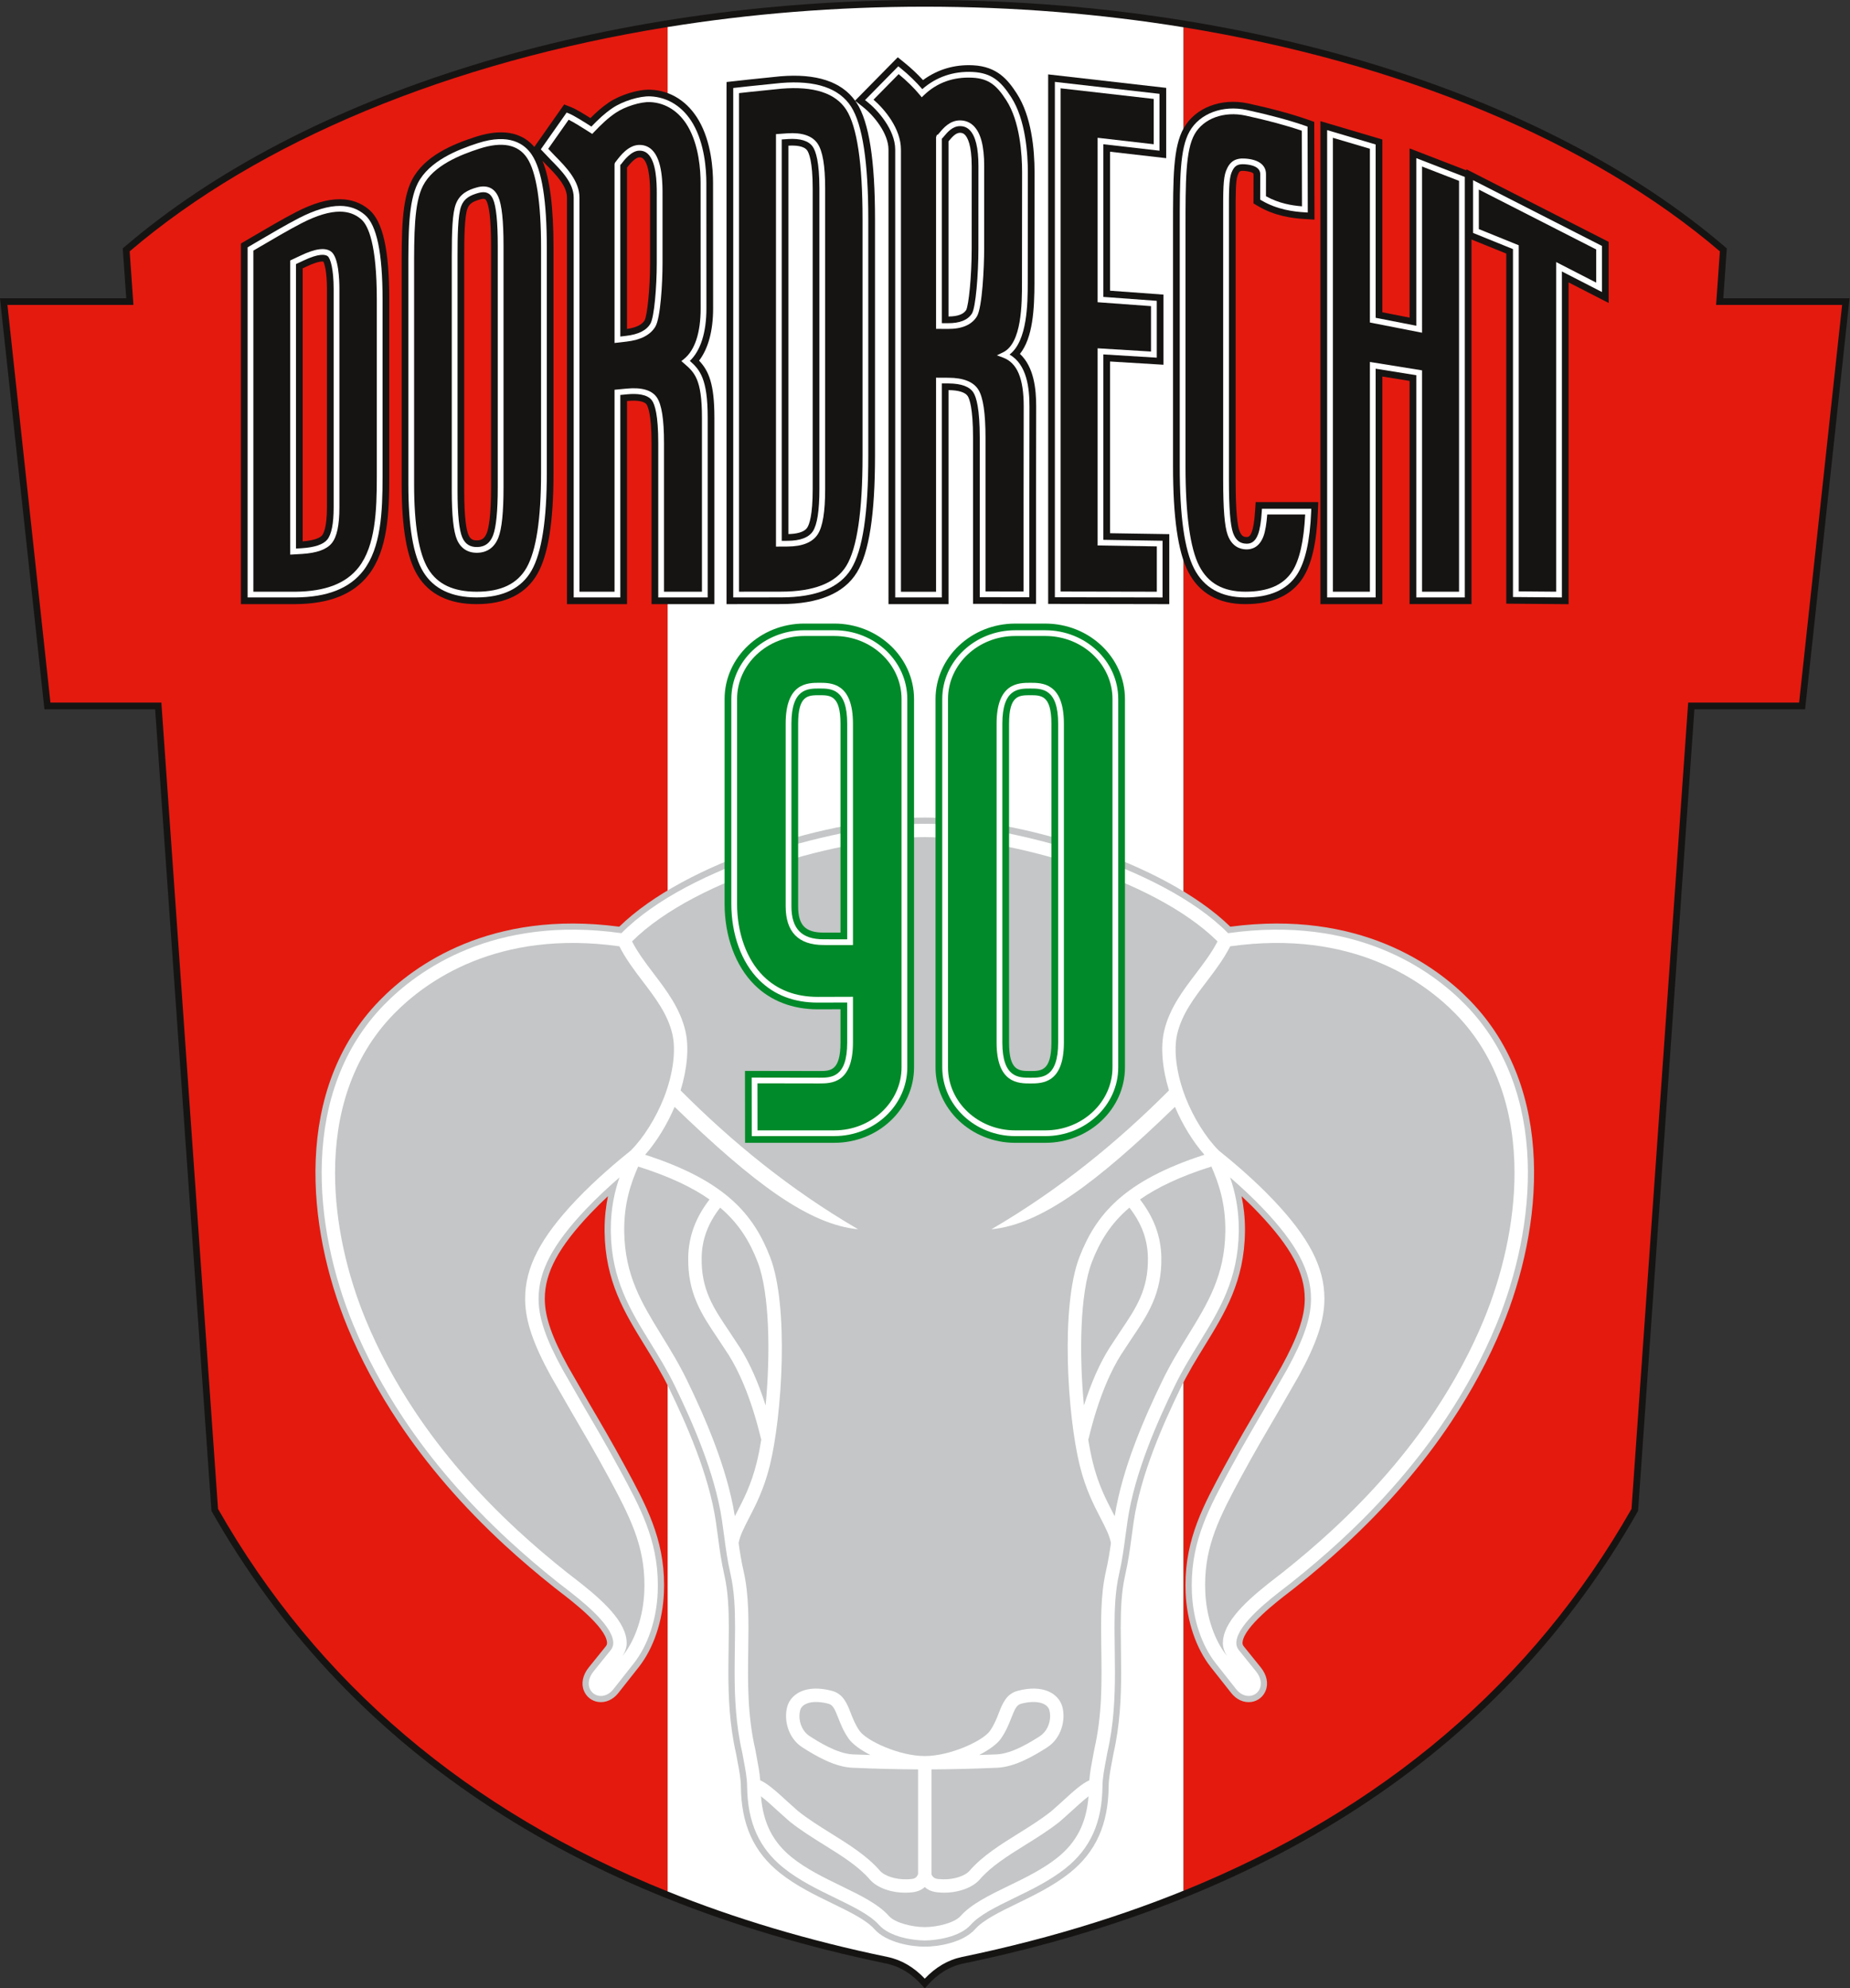<?xml version="1.0" encoding="UTF-8" standalone="no"?>
<svg
   xmlns:dc="http://purl.org/dc/elements/1.1/"
   xmlns:cc="http://creativecommons.org/ns#"
   xmlns:rdf="http://www.w3.org/1999/02/22-rdf-syntax-ns#"
   xmlns:svg="http://www.w3.org/2000/svg"
   xmlns="http://www.w3.org/2000/svg"
   xmlns:sodipodi="http://sodipodi.sourceforge.net/DTD/sodipodi-0.dtd"
   xmlns:inkscape="http://www.inkscape.org/namespaces/inkscape"
   width="351.017"
   version="1.1"
   height="377.17"
   viewBox="0 0 280.814 301.736"
   id="svg2925"
   inkscape:version="0.47 r22583"
   sodipodi:docname="Dordrecht_90-Seite001.svg">
  <rect x="0" y="0" width="280.814" height="301.736" fill="#333333" stroke="none"/>
  <sodipodi:namedview
     pagecolor="#ffffff"
     bordercolor="#666666"
     borderopacity="1"
     objecttolerance="10"
     gridtolerance="10"
     guidetolerance="10"
     inkscape:pageopacity="0"
     inkscape:pageshadow="2"
     inkscape:window-width="1152"
     inkscape:window-height="804"
     id="namedview3028"
     showgrid="false"
     inkscape:zoom="2.2010954"
     inkscape:cx="192.09054"
     inkscape:cy="135.27184"
     inkscape:window-x="-4"
     inkscape:window-y="-4"
     inkscape:window-maximized="1"
     inkscape:current-layer="svg2925" />
  <defs
     id="defs2927">
    <inkscape:perspective
       sodipodi:type="inkscape:persp3d"
       inkscape:vp_x="0 : 121.25 : 1"
       inkscape:vp_y="0 : 1000 : 0"
       inkscape:vp_z="242.5 : 121.25 : 1"
       inkscape:persp3d-origin="121.25 : 80.833333 : 1"
       id="perspective3032" />
    <clipPath
       id="Clip0">
      <path
         d="m 0,0 192.756,0 0,192.756 L 0,192.756 0,0 z"
         transform="translate(0.26,0.677)"
         id="path2930" />
    </clipPath>
  </defs>
  <g
     id="Hintergrund"
     transform="matrix(1.62,0,0,1.613,-16.18,-5.664)">
    <g
       id="Gruppe1"
       clip-path="url(#Clip0)">
      <path
         style="fill:#161413;fill-rule:evenodd;stroke:none"
         d="m 161.474,28.061 c 0.041,-0.583 0.327,-4.688 0.327,-4.688 l -0.119,-0.103 C 144.788,8.699 116.74,0 86.652,0 56.565,0 28.517,8.699 11.622,23.27 l -0.119,0.103 c 0,0 0.287,4.104 0.328,4.688 -0.637,0 -11.831,0 -11.831,0 l 4.165,38.675 c 0,0 9.818,0 10.373,0 0.04,0.58 5.277,75.421 5.277,75.421 l 0.034,0.061 c 12.491,22.092 33.751,36.4 63.189,42.526 1.272,0.265 2.407,0.962 3.377,2.072 l 0.236,0.272 0.237,-0.272 c 0.969,-1.111 2.104,-1.808 3.376,-2.072 29.439,-6.127 50.698,-20.435 63.188,-42.526 l 0.036,-0.061 c 0,0 5.237,-74.841 5.278,-75.422 0.554,0 10.372,0 10.372,0 l 4.164,-38.674 c 0,0 -11.193,0 -11.83,0 z"
         transform="translate(9.985,3.512)"
         id="path2936" />
      <path
         style="fill:#ffffff;fill-rule:evenodd;stroke:none"
         d="M 48.356,1.938 C 40.557,0.668 32.408,0 24.101,0 15.848,0 7.752,0.66 0,1.914 L 0,177.33 c 6.346,2.569 13.22,4.63 20.615,6.168 1.309,0.273 2.475,0.969 3.485,2.039 1.011,-1.07 2.177,-1.767 3.485,-2.039 8.638,-1.797 16.56,-4.309 23.764,-7.511 -0.986,0.437 -1.983,0.865 -2.994,1.277 l 0,-175.326 z"
         transform="translate(72.537,4.141)"
         id="path2938" />
      <path
         style="fill:#e41a0f;fill-rule:evenodd;stroke:none"
         d="m 41.965,139.399 c 0.01,-0.151 5.308,-75.86 5.308,-75.86 0,0 9.86,0 10.395,0 0.058,-0.549 3.956,-36.739 4.029,-37.417 -0.659,0 -11.806,0 -11.806,0 0,0 0.331,-4.735 0.353,-5.04 C 38.119,10.675 20.242,3.299 0,0 l 0,175.326 c 18.656,-7.592 32.727,-19.619 41.965,-35.927 z"
         transform="translate(120.893,6.079)"
         id="path2940" />
      <path
         style="fill:#e41a0f;fill-rule:evenodd;stroke:none"
         d="m 11.452,21.106 c 0.021,0.305 0.353,5.04 0.353,5.04 0,0 -11.146,0 -11.806,0 0.073,0.679 3.971,36.869 4.03,37.417 0.534,0 10.394,0 10.394,0 0,0 5.297,75.709 5.308,75.859 9.264,16.352 23.386,28.404 42.12,35.993 L 61.852,0 C 41.545,3.287 23.608,10.674 11.452,21.106 z"
         transform="translate(10.685,6.055)"
         id="path2942" />
      <path
         style="fill:#c4c6c7;fill-rule:evenodd;stroke:none"
         d="M 110.258,17.205 C 107.043,13.895 99.876,8.667 87.81,10.269 81.621,4.197 67.943,0 59.183,0 50.422,0 36.744,4.197 30.556,10.269 18.489,8.667 11.322,13.895 8.107,17.205 0,25.554 1.237,38.563 5.099,47.953 c 1.236,3.006 2.835,6.001 4.753,8.9 2.679,4.053 6.035,7.957 9.976,11.606 1.454,1.344 3.02,2.687 4.655,3.992 l 0.55,0.429 c 1.148,0.886 4.199,3.242 4.371,4.686 0.021,0.174 -0.01,0.287 -0.115,0.419 l -1.59,1.978 c -0.562,0.701 -0.73,1.496 -0.461,2.182 0.227,0.577 0.729,0.977 1.342,1.067 0.689,0.101 1.392,-0.21 1.881,-0.832 l 1.915,-2.438 c 1.393,-1.772 2.256,-4.33 2.365,-7.016 0.01,-0.24 0.015,-0.478 0.015,-0.712 0,-4.395 -1.697,-7.54 -3.647,-11.153 -1.22,-2.261 -2.361,-4.215 -3.369,-5.94 l -1.979,-3.457 c -1.507,-2.761 -2.159,-4.644 -2.181,-6.293 -0.001,-0.032 -0.001,-0.062 -0.001,-0.093 0,-2.45 1.287,-4.86 4.287,-8.034 0.532,-0.563 1.085,-1.106 1.632,-1.619 -0.19,0.93 -0.317,1.961 -0.317,3.129 0,0.067 0,0.136 9e-4,0.205 0.057,4.663 1.858,7.607 3.767,10.723 0.784,1.281 1.595,2.605 2.321,4.112 1.547,3.209 3.68,7.988 4.335,12.435 l 0.204,1.481 c 0.153,1.161 0.299,2.258 0.606,3.621 0.336,1.482 0.407,3.145 0.407,4.91 0,0.65 -0.01,1.313 -0.02,1.986 -0.01,0.698 -0.021,1.42 -0.021,2.158 0,2.414 0.113,5.019 0.718,7.675 l 0.144,0.779 c 0.154,0.812 0.3,1.578 0.308,2.308 0.036,3.591 1.197,6.18 3.654,8.15 1.505,1.208 3.322,2.096 4.927,2.878 1.625,0.794 3.16,1.543 3.918,2.4 1.162,1.311 3.522,1.662 4.732,1.662 1.211,0 3.571,-0.351 4.732,-1.663 0.759,-0.856 2.293,-1.605 3.917,-2.398 1.605,-0.783 3.422,-1.671 4.928,-2.879 2.457,-1.97 3.618,-4.56 3.654,-8.15 0.008,-0.73 0.153,-1.497 0.309,-2.309 l 0.142,-0.773 c 0.606,-2.657 0.719,-5.263 0.719,-7.678 0,-0.739 -0.011,-1.461 -0.02,-2.159 -0.01,-0.675 -0.02,-1.339 -0.02,-1.987 0,-1.767 0.072,-3.429 0.406,-4.91 0.31,-1.364 0.454,-2.462 0.609,-3.626 l 0.203,-1.476 c 0.655,-4.449 2.787,-9.227 4.335,-12.435 0.726,-1.507 1.538,-2.832 2.322,-4.113 1.908,-3.116 3.71,-6.059 3.766,-10.722 0.001,-0.069 0.002,-0.137 0.002,-0.204 0,-1.168 -0.128,-2.2 -0.319,-3.131 0.546,0.514 1.1,1.056 1.631,1.619 3.001,3.175 4.288,5.585 4.288,8.035 0,0.031 0,0.061 0,0.093 -0.022,1.65 -0.675,3.532 -2.181,6.292 l -1.983,3.463 c -1.006,1.723 -2.146,3.676 -3.365,5.935 -1.95,3.613 -3.648,6.758 -3.648,11.152 0,0.235 0.005,0.472 0.015,0.712 0.109,2.687 0.972,5.245 2.364,7.017 l 1.917,2.438 c 0.489,0.622 1.192,0.933 1.88,0.832 0.613,-0.09 1.114,-0.49 1.341,-1.066 0.271,-0.686 0.103,-1.482 -0.46,-2.183 l -1.59,-1.979 c -0.104,-0.131 -0.136,-0.244 -0.115,-0.418 0.172,-1.445 3.223,-3.8 4.371,-4.686 l 0.551,-0.43 c 1.637,-1.305 3.202,-2.649 4.654,-3.992 3.941,-3.648 7.297,-7.551 9.976,-11.605 1.919,-2.902 3.517,-5.896 4.753,-8.9 3.861,-9.39 5.098,-22.399 -3.009,-30.748 z"
         transform="translate(37.455,80.433)"
         id="path2944" />
      <path
         style="fill:#ffffff;fill-rule:evenodd;stroke:none"
         d="M 109.224,17.027 C 106.061,13.77 98.977,8.604 86.989,10.295 80.703,3.912 66.289,0 58.567,0 50.845,0 36.431,3.913 30.146,10.295 18.157,8.604 11.074,13.771 7.911,17.028 0,25.174 1.232,37.928 5.024,47.148 c 1.222,2.971 2.803,5.931 4.699,8.8 2.653,4.013 5.979,7.882 9.886,11.498 1.443,1.336 2.998,2.67 4.622,3.965 l 0.543,0.422 c 1.426,1.101 4.394,3.392 4.595,5.08 0.039,0.33 -0.037,0.6 -0.24,0.852 l -1.59,1.98 c -0.428,0.532 -0.564,1.116 -0.372,1.603 0.149,0.381 0.478,0.643 0.883,0.702 0.479,0.072 0.979,-0.159 1.337,-0.615 l 1.916,-2.437 c 1.318,-1.68 2.135,-4.115 2.24,-6.679 0.009,-0.231 0.014,-0.457 0.014,-0.68 0,-4.257 -1.665,-7.341 -3.577,-10.885 -1.216,-2.251 -2.354,-4.201 -3.359,-5.922 l -1.987,-3.473 c -1.556,-2.85 -2.229,-4.813 -2.252,-6.564 -10e-4,-0.035 -10e-4,-0.068 -10e-4,-0.102 0,-2.611 1.336,-5.142 4.447,-8.434 1.036,-1.097 2.154,-2.129 3.135,-2.984 -0.455,1.324 -0.814,2.898 -0.814,4.889 0,0.067 10e-4,0.134 0.002,0.203 0.054,4.504 1.815,7.381 3.681,10.427 0.791,1.292 1.609,2.628 2.349,4.162 1.565,3.243 3.721,8.078 4.388,12.604 l 0.204,1.488 c 0.152,1.15 0.296,2.234 0.598,3.57 0.348,1.537 0.422,3.236 0.422,5.036 0,0.654 -0.01,1.32 -0.021,1.998 -0.01,0.693 -0.021,1.41 -0.021,2.143 0,2.396 0.112,4.977 0.713,7.591 -0.007,-0.033 0.14,0.76 0.14,0.76 0.152,0.801 0.31,1.628 0.318,2.412 0.034,3.401 1.126,5.848 3.436,7.7 1.454,1.167 3.164,2.002 4.817,2.809 1.679,0.819 3.264,1.593 4.1,2.537 1.026,1.159 3.258,1.465 4.295,1.465 1.037,0 3.269,-0.307 4.295,-1.466 0.835,-0.943 2.42,-1.717 4.098,-2.536 1.654,-0.807 3.365,-1.642 4.819,-2.809 2.309,-1.852 3.401,-4.299 3.436,-7.701 0.008,-0.783 0.165,-1.611 0.318,-2.412 l 0.146,-0.792 c 0.595,-2.584 0.705,-5.156 0.705,-7.548 0,-0.736 -0.01,-1.455 -0.02,-2.153 -0.01,-0.678 -0.02,-1.345 -0.02,-2 0,-1.798 0.074,-3.497 0.422,-5.034 0.303,-1.337 0.446,-2.424 0.598,-3.573 l 0.205,-1.485 c 0.666,-4.527 2.822,-9.361 4.386,-12.604 0.74,-1.534 1.559,-2.87 2.35,-4.163 1.865,-3.046 3.626,-5.923 3.681,-10.426 0.001,-0.068 0.001,-0.135 0.001,-0.201 0,-1.992 -0.359,-3.567 -0.814,-4.892 0.981,0.855 2.099,1.887 3.135,2.984 3.111,3.292 4.447,5.824 4.447,8.435 0,0.034 0,0.067 -0.001,0.102 -0.023,1.752 -0.696,3.715 -2.252,6.564 l -1.99,3.477 c -1.004,1.719 -2.142,3.668 -3.356,5.918 -1.913,3.544 -3.578,6.628 -3.578,10.884 0,0.223 0.005,0.449 0.014,0.68 0.106,2.565 0.922,5 2.241,6.68 l 1.915,2.436 c 0.359,0.456 0.859,0.687 1.337,0.616 0.404,-0.059 0.734,-0.321 0.883,-0.702 0.191,-0.486 0.056,-1.071 -0.372,-1.603 l -1.59,-1.98 c -0.203,-0.252 -0.279,-0.522 -0.24,-0.852 0.201,-1.688 3.169,-3.979 4.595,-5.08 l 0.543,-0.423 c 1.626,-1.297 3.18,-2.631 4.622,-3.965 3.905,-3.615 7.231,-7.483 9.884,-11.498 1.899,-2.871 3.48,-5.831 4.7,-8.8 3.792,-9.219 5.024,-21.972 -2.887,-30.12 z"
         transform="translate(38.07,81.017)"
         id="path2946" />
      <path
         style="fill:#c4c6c7;fill-rule:evenodd;stroke:none"
         d="m 22.602,25.471 c -3.352,3.547 -4.791,6.335 -4.791,9.295 0,0.04 10e-4,0.081 10e-4,0.121 0.026,1.97 0.746,4.109 2.406,7.151 l 2.005,3.503 c 1,1.713 2.133,3.654 3.339,5.886 2.102,3.895 3.427,6.549 3.427,10.257 0,0.216 -0.005,0.436 -0.014,0.66 -0.093,2.273 -0.83,4.498 -1.973,5.952 0,0 -0.053,0.068 -0.057,0.072 0.232,-0.372 0.38,-0.772 0.38,-1.213 0,-0.104 -0.007,-0.208 -0.019,-0.314 -0.243,-2.041 -2.747,-4.131 -5.075,-5.928 l -0.527,-0.41 c -1.6,-1.276 -3.132,-2.59 -4.552,-3.904 -3.832,-3.548 -7.093,-7.339 -9.691,-11.269 -1.852,-2.8 -3.394,-5.69 -4.585,-8.584 C 1.173,32.605 0,27.73 0,22.925 0,17.458 1.518,12.082 5.503,7.979 8.498,4.896 15.21,0 26.641,1.607 c 0.597,1.189 1.406,2.263 2.193,3.302 1.197,1.58 2.329,3.072 2.769,4.943 0.364,1.552 0.069,3.795 -0.788,5.998 -0.728,1.871 -1.906,3.764 -3.073,4.938 l 0.006,0.004 c -1.14,0.914 -3.273,2.699 -5.146,4.679 z"
         transform="translate(41.381,90.941)"
         id="path2948" />
      <path
         style="fill:#c4c6c7;fill-rule:evenodd;stroke:none"
         d="M 5.938,20.157 C 5.171,18.567 4.336,17.203 3.528,15.883 1.68,12.864 0.083,10.255 0.032,6.099 0,3.438 0.672,1.539 1.336,0 4.259,0.926 6.407,1.957 8.025,3.097 6.728,4.784 6.068,6.561 6.029,8.52 c -0.067,3.417 1.25,5.383 2.776,7.659 l 1.014,1.547 c 0.844,1.342 2.056,3.806 3.038,7.926 l 0.026,-0.006 c -0.132,0.816 -0.279,1.564 -0.438,2.209 -0.509,2.062 -1.218,3.436 -1.844,4.649 -0.071,0.137 -0.136,0.267 -0.204,0.399 C 9.672,28.272 7.512,23.422 5.938,20.157 z"
         transform="translate(68.444,113.27)"
         id="path2950" />
      <path
         style="fill:#c4c6c7;fill-rule:evenodd;stroke:none"
         d="M 6.054,18.613 C 5.372,16.469 4.571,14.647 3.657,13.192 L 2.622,11.613 C 1.157,9.428 0,7.702 0.059,4.679 0.093,2.977 0.65,1.481 1.792,0 3.575,1.519 4.578,3.221 5.308,5.12 6.434,8.054 6.507,13.811 6.054,18.613 z"
         transform="translate(75.672,117.135)"
         id="path2952" />
      <path
         style="fill:#c4c6c7;fill-rule:evenodd;stroke:none"
         d="m 27.771,5.773 c -1.345,1.079 -2.992,1.883 -4.584,2.659 -1.793,0.875 -3.487,1.702 -4.487,2.833 -0.57,0.644 -2.186,1.041 -3.354,1.041 -1.17,0 -2.784,-0.397 -3.353,-1.04 C 10.991,10.134 9.297,9.307 7.503,8.432 5.911,7.655 4.266,6.851 2.921,5.773 1.121,4.329 0.201,2.523 0,0.001 0.544,0.418 1.253,1.077 1.666,1.458 l 1.003,0.899 c 1.003,0.809 2.138,1.52 3.235,2.207 1.652,1.033 3.215,2.011 4.289,3.26 0.682,0.794 2.048,1.281 3.481,1.242 0.651,-0.019 1.209,-0.103 1.67,-0.525 0.455,0.416 0.985,0.5 1.63,0.523 1.427,0.05 2.842,-0.447 3.523,-1.24 1.074,-1.249 2.637,-2.227 4.289,-3.261 1.098,-0.687 2.234,-1.397 3.235,-2.206 l 1.005,-0.9 C 29.439,1.075 30.148,0.417 30.691,0 30.49,2.523 29.569,4.329 27.771,5.773 z"
         transform="translate(81.292,172.522)"
         id="path2954" />
      <path
         style="fill:#c4c6c7;fill-rule:evenodd;stroke:none"
         d="m 44.403,69.084 c -0.507,2.241 -0.47,4.713 -0.432,7.331 0.044,3.032 0.091,6.167 -0.66,9.434 -0.006,0.034 -0.149,0.804 -0.149,0.804 -0.13,0.682 -0.26,1.383 -0.313,2.093 -0.66,0.281 -1.49,1.015 -2.591,2.038 l -0.941,0.843 c -0.943,0.762 -2.045,1.453 -3.112,2.119 -1.66,1.039 -3.377,2.113 -4.576,3.506 -0.431,0.503 -1.493,0.84 -2.526,0.805 -0.69,-0.025 -0.838,-0.07 -1.044,-0.454 l 0,-9.886 c 1.982,-0.01 3.981,-0.059 6.164,-0.155 1.611,-0.071 3.339,-1.058 4.664,-1.908 1.379,-0.887 1.765,-2.644 1.427,-3.846 -0.336,-1.2 -1.757,-2.125 -4.169,-1.486 -1.076,0.284 -1.431,1.199 -1.774,2.083 -0.204,0.526 -0.435,1.121 -0.838,1.696 -0.637,0.911 -3.689,2.361 -6.103,2.361 -2.414,0 -5.467,-1.45 -6.104,-2.361 -0.401,-0.575 -0.633,-1.17 -0.837,-1.696 -0.343,-0.884 -0.698,-1.799 -1.772,-2.083 -2.413,-0.638 -3.834,0.286 -4.171,1.486 -0.338,1.202 0.048,2.96 1.429,3.846 1.324,0.85 3.051,1.837 4.663,1.908 2.182,0.097 4.181,0.146 6.165,0.155 l 0,9.86 c -0.196,0.408 -0.339,0.461 -1.077,0.481 -1.02,0.027 -2.069,-0.31 -2.494,-0.804 -1.199,-1.395 -2.915,-2.469 -4.575,-3.507 -1.066,-0.667 -2.169,-1.357 -3.112,-2.12 l -0.938,-0.84 c -1.103,-1.024 -1.934,-1.759 -2.594,-2.04 -0.054,-0.711 -0.184,-1.411 -0.313,-2.092 l -0.143,-0.772 c -0.756,-3.301 -0.71,-6.436 -0.666,-9.468 0.038,-2.618 0.075,-5.089 -0.433,-7.331 -0.223,-0.983 -0.352,-1.807 -0.471,-2.665 0.136,-0.722 0.504,-1.438 0.97,-2.341 0.625,-1.211 1.403,-2.72 1.947,-4.924 1.18,-4.783 1.798,-15.049 0.042,-19.622 -1.537,-4.004 -4.152,-7.193 -11.717,-9.645 1.05,-1.192 2.06,-2.841 2.761,-4.506 7.441,7.234 12.591,11.067 17.199,11.519 C 14.778,33.144 9.372,28.691 4.551,23.834 5.181,21.776 5.354,19.744 5,18.232 4.5,16.103 3.234,14.432 2.01,12.816 1.249,11.812 0.537,10.854 0,9.813 6.101,3.726 19.971,0 27.431,0 34.892,0 48.761,3.726 54.861,9.815 c -0.537,1.04 -1.249,1.998 -2.01,3.002 -1.224,1.615 -2.491,3.285 -2.99,5.415 -0.354,1.512 -0.18,3.544 0.45,5.602 -4.822,4.856 -10.228,9.309 -16.639,13.066 4.608,-0.452 9.758,-4.285 17.199,-11.519 0.7,1.665 1.711,3.314 2.761,4.506 -7.565,2.452 -10.18,5.641 -11.717,9.645 -1.756,4.573 -1.138,14.84 0.043,19.622 0.543,2.204 1.321,3.713 1.946,4.924 0.467,0.903 0.834,1.618 0.97,2.341 -0.118,0.858 -0.249,1.682 -0.471,2.665 z"
         transform="translate(69.207,82.273)"
         id="path2956" />
      <path
         style="fill:#c4c6c7;fill-rule:evenodd;stroke:none"
         d="M 0,5.182 C 0.936,4.698 1.683,4.15 2.037,3.642 2.527,2.943 2.798,2.242 3.017,1.68 3.356,0.808 3.523,0.468 3.939,0.357 5.291,0 6.376,0.25 6.579,0.968 6.625,1.137 6.65,1.323 6.65,1.517 6.65,2.211 6.337,2.993 5.68,3.415 4.914,3.908 3.12,5.061 1.641,5.125 1.073,5.151 0.547,5.162 0,5.182 z"
         transform="translate(101.734,163.453)"
         id="path2958" />
      <path
         style="fill:#c4c6c7;fill-rule:evenodd;stroke:none"
         d="M 6.65,5.183 C 6.103,5.163 5.577,5.151 5.008,5.125 3.528,5.061 1.735,3.908 0.969,3.415 0.311,2.994 0,2.212 0,1.518 0,1.324 0.024,1.138 0.072,0.968 0.273,0.25 1.358,0 2.711,0.357 3.127,0.468 3.294,0.808 3.632,1.68 3.851,2.242 4.122,2.943 4.611,3.643 4.967,4.15 5.715,4.698 6.65,5.183 z"
         transform="translate(84.892,163.453)"
         id="path2960" />
      <path
         style="fill:#c4c6c7;fill-rule:evenodd;stroke:none"
         d="M 1.199,5.12 C 1.927,3.221 2.93,1.519 4.714,0 5.855,1.481 6.413,2.977 6.446,4.679 6.506,7.702 5.348,9.428 3.882,11.614 L 2.848,13.192 C 1.934,14.647 1.133,16.469 0.452,18.613 0,13.811 0.071,8.054 1.199,5.12 z"
         transform="translate(111.098,117.135)"
         id="path2962" />
      <path
         style="fill:#c4c6c7;fill-rule:evenodd;stroke:none"
         d="M 9.356,15.882 C 8.548,17.203 7.713,18.566 6.947,20.157 5.371,23.421 3.212,28.271 2.485,32.902 2.418,32.77 2.353,32.641 2.282,32.504 1.656,31.291 0.947,29.917 0.439,27.855 0.28,27.21 0.132,26.462 0,25.646 l 0.027,0.006 C 1.009,21.533 2.221,19.069 3.064,17.726 L 4.078,16.179 C 5.604,13.903 6.921,11.938 6.855,8.52 6.817,6.562 6.157,4.785 4.859,3.097 6.477,1.957 8.625,0.926 11.548,0 c 0.664,1.539 1.336,3.438 1.304,6.099 -0.05,4.155 -1.647,6.764 -3.496,9.783 z"
         transform="translate(111.947,113.27)"
         id="path2964" />
      <path
         style="fill:#c4c6c7;fill-rule:evenodd;stroke:none"
         d="m 29.091,36.745 c -1.19,2.894 -2.733,5.782 -4.586,8.585 -2.598,3.93 -5.859,7.721 -9.691,11.268 -1.419,1.314 -2.95,2.627 -4.552,3.905 l -0.527,0.41 c -2.328,1.797 -4.832,3.886 -5.074,5.928 -0.013,0.106 -0.02,0.21 -0.02,0.314 0,0.441 0.148,0.841 0.38,1.213 -0.004,-0.003 -0.056,-0.072 -0.056,-0.072 -1.143,-1.454 -1.88,-3.679 -1.973,-5.953 -0.009,-0.224 -0.014,-0.443 -0.014,-0.66 0,-3.707 1.325,-6.361 3.427,-10.256 1.204,-2.23 2.337,-4.17 3.336,-5.882 l 2.008,-3.507 c 1.66,-3.041 2.38,-5.179 2.406,-7.151 0,-0.04 0.001,-0.081 0.001,-0.121 0,-2.96 -1.439,-5.749 -4.791,-9.296 -1.872,-1.981 -4.006,-3.764 -5.145,-4.677 l 0.005,-0.005 C 3.057,19.613 1.88,17.721 1.151,15.85 0.295,13.647 0,11.404 0.364,9.852 0.803,7.981 1.934,6.488 3.133,4.908 3.92,3.869 4.729,2.796 5.326,1.607 16.756,0 23.468,4.894 26.464,7.979 c 3.985,4.102 5.503,9.478 5.503,14.944 0,4.805 -1.173,9.68 -2.876,13.821 z"
         transform="translate(119.928,90.941)"
         id="path2966" />
      <path
         style="fill:#008a29;fill-rule:evenodd;stroke:none"
         d="M 7.465,0 C 3.349,0 0,3.185 0,7.1 l 0,34.655 c 0,3.914 3.349,7.099 7.465,7.099 l 2.819,0 c 4.116,0 7.465,-3.185 7.465,-7.099 l 0,-34.655 C 17.75,3.185 14.4,0 10.284,0 l -2.819,0 z m -0.575,39.421 0,-30.002 c 0,-2.679 0.924,-2.679 1.995,-2.679 1.015,0 1.973,0 1.973,2.679 l 0,30.002 c 0,2.679 -0.958,2.679 -1.973,2.679 -1.071,0 -1.995,0 -1.995,-2.679 z"
         transform="translate(97.645,62.183)"
         id="path2968" />
      <path
         style="fill:#008a29;fill-rule:evenodd;stroke:none"
         d="M 7.465,0 C 3.349,0 0,3.186 0,7.1 l 0,19.26 c 0,3.076 1.022,5.859 2.804,7.636 1.516,1.511 3.574,2.306 5.953,2.299 0,0 1.219,-0.004 2.102,-0.007 0,1.088 0,3.135 0,3.135 0,2.678 -0.959,2.678 -1.974,2.678 l -6.976,-0.011 0.008,6.767 8.368,-0.003 c 4.115,-10e-4 7.465,-3.186 7.465,-7.099 l 0,-34.655 C 17.749,3.186 14.399,0 10.283,0 L 7.465,0 z M 9.27,29.077 C 7.558,29.075 6.891,28.379 6.891,26.595 l 0,-17.175 c 0,-2.679 0.924,-2.679 1.994,-2.679 1.015,0 1.974,0 1.974,2.679 0,0 0,18.013 0,19.659 -0.733,-0.001 -1.589,-0.002 -1.589,-0.002 z"
         transform="translate(77.881,62.181)"
         id="path2970" />
      <path
         style="fill:#ffffff;fill-rule:evenodd;stroke:none"
         d="M 6.836,0 C 3.067,0 0,2.902 0,6.47 l 0,34.655 c 0,3.567 3.067,6.469 6.836,6.469 l 2.819,0 c 3.768,0 6.836,-2.902 6.836,-6.469 l 0,-34.655 C 16.491,2.902 13.423,0 9.655,0 l -2.819,0 z m -6.296,41.124 0,-34.655 c 0,-3.271 2.825,-5.931 6.296,-5.931 l 2.819,0 c 3.471,0 6.296,2.66 6.296,5.931 l 0,34.655 c 0,3.27 -2.825,5.93 -6.296,5.93 l -2.819,0 c -3.471,0 -6.296,-2.66 -6.296,-5.93 z"
         transform="translate(98.275,62.812)"
         id="path2972" />
      <path
         style="fill:#ffffff;fill-rule:evenodd;stroke:none"
         d="M 6.835,0 C 3.066,0 0,2.902 0,6.47 l 0,19.26 c 0,2.91 0.954,5.531 2.619,7.191 1.414,1.41 3.267,2.121 5.506,2.114 0,0 2.285,-0.007 2.732,-0.009 0,0.472 0,3.767 0,3.767 0,3.308 -1.504,3.308 -2.603,3.308 l -6.347,-0.011 0.007,5.508 7.738,-0.004 c 3.769,-10e-4 6.836,-2.903 6.836,-6.469 l 0,-34.655 C 16.489,2.902 13.423,0 9.653,0 L 6.835,0 z M 3,32.538 C 1.436,30.979 0.539,28.497 0.539,25.73 l 0,-19.26 c 0,-3.27 2.824,-5.93 6.296,-5.93 l 2.818,0 c 3.472,0 6.297,2.66 6.297,5.93 l 0,34.655 c 0,3.269 -2.825,5.929 -6.297,5.93 0,0 -6.698,0.003 -7.199,0.003 -9e-4,-0.454 -0.005,-3.972 -0.006,-4.428 0.494,10e-4 5.806,0.01 5.806,0.01 1.1,0 3.144,0 3.144,-3.847 l 0,-4.307 -3.273,0.01 C 6.032,34.501 4.309,33.843 3,32.538 z"
         transform="translate(78.511,62.81)"
         id="path2974" />
      <path
         style="fill:#ffffff;fill-rule:evenodd;stroke:none"
         d="m 0,3.848 0,17.175 c 0,2.42 1.193,3.648 3.546,3.651 l 2.76,0.003 0,-20.829 C 6.306,0 4.262,0 3.163,0 2.058,0 0,0 0,3.848 z M 3.547,24.135 C 1.495,24.132 0.539,23.144 0.539,21.023 l 0,-17.175 c 0,-3.309 1.517,-3.309 2.624,-3.309 1.099,0 2.603,0 2.603,3.309 0,0 0,19.763 0,20.289 -0.429,0 -2.219,-0.002 -2.219,-0.002 z"
         transform="translate(83.603,67.753)"
         id="path2976" />
      <path
         style="fill:#ffffff;fill-rule:evenodd;stroke:none"
         d="m 0,3.848 0,30.002 c 0,3.848 2.059,3.848 3.164,3.848 1.098,0 3.142,0 3.142,-3.848 l 0,-30.002 C 6.306,0 4.262,0 3.164,0 2.059,0 0,0 0,3.848 z m 0.539,30.002 0,-30.002 C 0.539,0.54 2.057,0.54 3.164,0.54 c 1.099,0 2.603,0 2.603,3.308 l 0,30.002 c 0,3.309 -1.504,3.309 -2.603,3.309 -1.107,0 -2.625,0 -2.625,-3.309 z"
         transform="translate(103.367,67.754)"
         id="path2978" />
      <path
         style="fill:#161413;fill-rule:evenodd;stroke:none"
         d="M 12.021,0.999 C 11.264,0.349 10.347,0.016 9.296,0.008 8.102,0 6.743,0.4 5.14,1.23 3.92,1.863 2.429,2.743 1.113,3.52 L 9e-4,4.175 0,4.689 l 0,33.416 3.079,-9e-4 2.034,9e-4 c 3.193,-0.026 5.434,-0.929 6.848,-2.757 1.791,-2.313 1.94,-5.821 1.94,-9.216 l 0,-16.679 c 0,-4.667 -0.598,-7.354 -1.88,-8.454 z m -3.96,7.445 0,20.567 c 0,1.863 -0.318,2.455 -0.455,2.624 -0.141,0.173 -0.581,0.465 -1.817,0.565 0,-1.655 0,-24.645 0,-25.69 C 5.936,6.441 6.101,6.363 6.101,6.363 7.234,5.819 7.634,5.858 7.724,5.877 7.831,6.073 8.062,6.814 8.062,8.444 z"
         transform="translate(32.56,22.248)"
         id="path2980" />
      <path
         style="fill:#161413;fill-rule:evenodd;stroke:none"
         d="m 29.189,20.619 c 0,-0.003 -0.006,-11.784 -0.006,-11.784 0,-1.334 -0.174,-3.872 -1.332,-5.882 C 26.825,1.171 25.224,0.141 23.342,0.053 22.207,0 20.477,0.533 19.401,1.266 18.726,1.726 18.186,2.233 17.695,2.724 16.984,2.274 16.302,1.859 15.893,1.699 L 15.233,1.44 12.436,5.438 C 11.549,4.382 9.916,3.522 6.944,4.485 4.766,5.192 2.117,6.293 0.964,8.559 0,10.451 0.002,13.467 0.005,17.285 l 0.001,19.876 c 0,4.14 0.489,6.953 1.496,8.6 1.093,1.788 2.953,2.694 5.53,2.694 2.708,0 4.625,-0.961 5.697,-2.856 1.014,-1.791 1.506,-4.894 1.506,-9.484 l 0,-21.193 c 0,-3.803 -0.341,-6.494 -1.036,-8.18 l 0.327,0.347 c 0.924,0.938 1.971,2.003 1.971,3.115 l 0,38.252 5.625,0 c 0,0 0,-17.614 0,-19.109 0.028,-0.003 0.096,-0.01 0.096,-0.01 0.885,-0.083 1.532,0.038 1.732,0.324 0.11,0.157 0.47,0.884 0.47,3.626 l 0,15.169 5.89,0 0,-17.549 c 0,-3.183 -0.533,-4.404 -1.435,-5.362 0.851,-1.126 1.315,-2.785 1.315,-4.925 z M 23.282,9.844 c 0,0.077 -9e-4,0.405 -9e-4,0.405 l 0,6.121 c 0,2.5 -0.274,4.945 -0.509,5.382 -0.246,0.417 -0.81,0.686 -1.65,0.81 0,-1.76 0,-14.602 0,-15.183 0.592,-0.77 0.95,-0.955 1.143,-0.961 0.167,-0.006 0.278,0.034 0.384,0.137 0.593,0.576 0.633,2.391 0.633,3.289 z M 8.383,37.457 c 0,2.711 -0.221,3.845 -0.405,4.318 C 7.75,42.355 7.418,42.445 7.093,42.455 6.659,42.469 6.435,42.326 6.265,41.932 6.085,41.513 5.87,40.454 5.87,37.787 l 0,-21.993 c 0,-1.81 0.024,-3.804 0.302,-4.558 0.16,-0.434 0.472,-0.659 1.191,-0.862 0.472,-0.132 0.533,0.01 0.629,0.226 0.178,0.405 0.391,1.45 0.391,4.127 l 0,22.73 z"
         transform="translate(47.616,11.898)"
         id="path2982" />
      <path
         style="fill:#161413;fill-rule:evenodd;stroke:none"
         d="m 28.852,21.191 c 0,0 0.011,-10.339 0.011,-10.347 0,-2.22 -0.291,-5.303 -1.669,-7.439 -0.826,-1.278 -1.822,-2.537 -4.096,-2.652 C 21.334,0.663 19.741,1.16 18.412,2.146 17.898,1.593 17.341,1.05 16.681,0.515 L 16.046,0 15.474,0.583 12.045,4.08 C 10.752,2.282 8.401,1.51 5.044,1.79 L 2.097,2.095 0.004,2.327 0,3.131 0,51.452 5.12,51.446 c 3.499,-0.004 5.887,-1.004 7.095,-2.975 1.143,-1.864 1.699,-5.451 1.699,-10.967 l 0,-22.276 c 0,-5.545 -0.559,-9.116 -1.707,-10.917 -0.048,-0.074 -0.1,-0.144 -0.15,-0.215 l 0.765,0.608 c 0.946,0.753 2.354,2.434 2.354,3.981 l 0,42.766 5.625,0 c 0,0 0,-18.693 0,-20.135 l 0.007,0 c 0.933,0.007 1.57,0.208 1.797,0.569 0.149,0.236 0.494,1.092 0.494,3.91 l 0,15.629 5.902,0.008 0.001,-0.899 0,-2.822 0,-6.078 c 0,0 0.013,-8.779 0.013,-8.79 0,-1.618 -0.204,-3.705 -1.522,-4.936 1.214,-1.526 1.357,-4.206 1.36,-6.715 z M 8.075,12.334 l 0,28.299 c 0,2.47 -0.32,3.328 -0.511,3.62 -0.314,0.478 -1.113,0.595 -1.763,0.607 0,-1.691 0,-34.979 0,-36.542 0.639,-0.04 1.455,0.007 1.762,0.452 0.153,0.224 0.512,1.018 0.512,3.563 z m 14.9,-2.104 -0.003,7.778 c -0.001,2.639 -0.282,5.308 -0.515,5.771 -0.25,0.402 -0.809,0.607 -1.657,0.61 0,-1.478 0,-15.779 0,-16.48 0.023,-0.027 0.049,-0.055 0.07,-0.081 0.237,-0.286 0.595,-0.72 0.997,-0.723 0.197,-9e-4 0.335,0.053 0.463,0.18 0.24,0.239 0.644,0.94 0.644,2.945 z"
         transform="translate(78.061,8.901)"
         id="path2984" />
      <path
         style="fill:#161413;fill-rule:evenodd;stroke:none"
         d="m 5.802,27.013 c 1.249,0.077 5.004,0.306 5.004,0.306 l 0,-6.599 c 0,0 -3.847,-0.283 -5.004,-0.368 0,-1.382 0,-11.429 0,-13.076 1.313,0.151 5.258,0.607 5.258,0.607 l 0,-6.614 L 0,0 l 0,1.007 0,48.813 11.35,0.023 0,-6.585 c 0,0 -4.298,-0.067 -5.548,-0.087 0,-1.51 0,-14.535 0,-16.159 z"
         transform="translate(108.198,10.511)"
         id="path2986" />
      <path
         style="fill:#161413;fill-rule:evenodd;stroke:none"
         d="M 7.688,38.895 C 7.619,40.007 7.484,40.571 7.383,40.848 7.203,41.345 7.018,41.341 6.881,41.338 6.652,41.333 6.411,41.283 6.217,40.744 6.057,40.299 5.866,39.108 5.866,35.972 L 5.865,10.985 C 5.863,9.145 5.861,7.814 6.054,7.311 6.208,6.913 6.246,6.863 6.705,6.897 7.042,6.923 7.544,7.024 7.543,7.198 l -0.005,2.754 0.44,0.262 c 1.574,0.934 3.22,1.134 4.32,1.204 L 13.255,11.478 13.232,2.282 12.636,2.07 C 11.173,1.552 9.191,1.011 7.053,0.548 4.524,0 2.092,0.932 1.002,2.868 0,4.646 0,7.524 0,12.291 l 0,22.376 c 0,4.818 0.462,8.065 1.413,9.926 1.035,2.031 2.839,3.061 5.362,3.061 2.507,0 4.311,-0.817 5.364,-2.43 0.848,-1.298 1.316,-3.338 1.432,-6.237 l 0.037,-0.934 -5.867,0 -0.053,0.843 z"
         transform="translate(119.899,12.699)"
         id="path2988" />
      <path
         style="fill:#161413;fill-rule:evenodd;stroke:none"
         d="m 13.673,4.525 0,0.104 -5.32,-2.066 c 0,0 0,14.031 0,15.922 -0.947,-0.186 -1.841,-0.362 -2.55,-0.501 0,-1.348 0,-16.257 0,-16.257 L 0,0 l 0,1.204 0,44.237 5.803,0 c 0,0 0,-19.505 0,-21.414 0.928,0.15 1.818,0.295 2.55,0.413 0,1.419 0,21.001 0,21.001 l 5.802,0 0,-34.306 c 0.866,0.352 2.654,1.079 3.258,1.325 0,1.164 0,32.938 0,32.938 l 5.84,0.05 c 0,0 0,-27.605 0,-30.276 1.11,0.572 3.754,1.935 3.754,1.935 l 0,-5.752 -13.334,-6.83 z"
         transform="translate(133.71,14.911)"
         id="path2990" />
      <path
         style="fill:#ffffff;fill-rule:evenodd;stroke:none"
         d="M 0.975,0.784 0.003,1.242 0,1.415 0,28.922 1.108,28.857 C 2.5,28.767 3.41,28.436 3.891,27.846 4.374,27.253 4.608,26.153 4.608,24.485 l 0,-20.567 C 4.608,3.038 4.533,0.936 3.831,0.409 3.286,0 2.353,0.122 0.975,0.784 z M 1.208,1.27 C 2.731,0.538 3.303,0.686 3.507,0.84 3.777,1.044 4.069,2.094 4.069,3.918 l 0,20.567 c 0,1.518 -0.201,2.533 -0.597,3.021 -0.375,0.461 -1.182,0.734 -2.398,0.812 0,0 -0.297,0.018 -0.534,0.031 0,-0.548 0,-26.431 0,-26.764 C 0.746,1.488 1.208,1.27 1.208,1.27 z"
         transform="translate(37.181,26.774)"
         id="path2992" />
      <path
         style="fill:#ffffff;fill-rule:evenodd;stroke:none"
         d="m 4.801,1.158 c -1.204,0.625 -2.688,1.5 -3.996,2.272 L 0.001,3.904 0,36.846 l 2.455,-9e-4 2.025,9e-4 c 2.987,-0.024 5.066,-0.847 6.356,-2.513 1.669,-2.157 1.809,-5.545 1.809,-8.831 l 0,-16.679 c 0,-4.409 -0.543,-7.019 -1.661,-7.978 C 10.333,0.287 9.574,0.013 8.664,0.007 7.59,0 6.29,0.387 4.801,1.158 z M 1.079,3.896 C 2.381,3.127 3.857,2.256 5.05,1.638 6.46,0.906 7.675,0.54 8.661,0.547 c 0.776,0.005 1.422,0.236 1.972,0.709 0.672,0.576 1.473,2.356 1.473,7.567 l 0,16.679 c 0,3.192 -0.131,6.479 -1.695,8.501 -1.182,1.526 -3.123,2.28 -5.935,2.304 L 2.457,36.306 c 0,0 -1.499,0 -1.917,10e-4 0,-0.522 0,-31.791 0,-32.094 C 0.711,4.112 1.079,3.896 1.079,3.896 z"
         transform="translate(33.188,22.878)"
         id="path2994" />
      <path
         style="fill:#ffffff;fill-rule:evenodd;stroke:none"
         d="M 6.51,0.961 C 4.607,1.578 1.955,2.64 0.894,4.722 0,6.479 0.002,9.429 0.005,13.162 l 0,19.877 c 0,4.021 0.459,6.727 1.404,8.271 0.971,1.589 2.65,2.393 4.994,2.393 2.465,0 4.198,-0.854 5.15,-2.537 0.945,-1.671 1.425,-4.758 1.425,-9.175 l 0,-21.193 c 0,-4.443 -0.457,-7.301 -1.397,-8.734 C 10.905,1.03 9.476,0 6.51,0.961 z M 1.87,41.029 C 0.99,39.592 0.544,36.903 0.544,33.039 l 0,-19.877 C 0.541,9.501 0.539,6.608 1.376,4.967 2.346,3.062 4.865,2.062 6.676,1.475 8.797,0.787 10.295,1.085 11.131,2.359 c 0.868,1.325 1.308,4.164 1.308,8.44 l 0,21.193 c 0,4.322 -0.456,7.32 -1.355,8.909 -0.861,1.523 -2.393,2.264 -4.681,2.264 -2.173,0 -3.655,-0.699 -4.533,-2.136 z"
         transform="translate(48.245,16.02)"
         id="path2996" />
      <path
         style="fill:#ffffff;fill-rule:evenodd;stroke:none"
         d="M 2.346,0.266 C 1.58,0.48 0.747,0.837 0.374,1.848 0.061,2.694 0,4.308 0,6.81 l 0,21.993 c 0,2.333 0.161,3.84 0.49,4.605 0.357,0.832 1.027,1.258 1.937,1.23 0.913,-0.028 1.583,-0.519 1.937,-1.423 0.327,-0.836 0.485,-2.388 0.485,-4.743 l 0,-22.73 C 4.849,3.397 4.688,1.894 4.358,1.144 3.988,0.304 3.292,0 2.346,0.266 z M 0.985,33.195 C 0.689,32.508 0.54,31.03 0.54,28.803 l 0,-21.993 C 0.54,4.859 0.566,2.885 0.88,2.034 1.152,1.297 1.721,1.002 2.491,0.785 3.171,0.595 3.607,0.777 3.864,1.361 4.16,2.031 4.309,3.506 4.309,5.742 l 0,22.73 c 0,2.255 -0.151,3.785 -0.449,4.547 -0.276,0.705 -0.75,1.059 -1.45,1.08 -0.689,0.021 -1.154,-0.275 -1.425,-0.904 z"
         transform="translate(52.318,20.882)"
         id="path2998" />
      <path
         style="fill:#ffffff;fill-rule:evenodd;stroke:none"
         d="M 2.273,0.016 C 1.276,0.049 0.511,1.068 0.184,1.503 L 0.037,1.694 0,1.821 0,18.651 1.122,18.52 c 1.332,-0.153 2.241,-0.628 2.703,-1.411 0.488,-0.827 0.67,-4.103 0.67,-5.973 l 0,-6.311 C 4.5,3.731 4.51,1.455 3.51,0.483 3.175,0.157 2.759,0 2.273,0.016 z M 0.615,1.827 C 0.872,1.485 1.553,0.579 2.291,0.556 2.629,0.544 2.904,0.647 3.134,0.87 c 0.771,0.75 0.822,2.616 0.822,3.699 0,0.091 -0.001,0.445 -0.001,0.445 l 0,6.121 c 0,2.266 -0.238,5.096 -0.595,5.698 -0.376,0.639 -1.129,1.015 -2.3,1.149 0,0 -0.45,0.054 -0.52,0.062 0,-0.582 0,-16.013 0,-16.151 C 0.568,1.868 0.615,1.827 0.615,1.827 z"
         transform="translate(67.57,17.132)"
         id="path3000" />
      <path
         style="fill:#ffffff;fill-rule:evenodd;stroke:none"
         d="M 6.711,1.15 C 5.987,1.644 5.402,2.198 4.738,2.889 4.731,2.884 4.706,2.868 4.706,2.868 4.101,2.482 3.087,1.833 2.618,1.649 L 2.42,1.571 0,5.03 0.93,6.013 c 1.008,1.024 2.151,2.187 2.151,3.556 l 0,37.623 4.368,0 c 0,0 0,-18.574 0,-19.052 0.056,-0.005 0.665,-0.064 0.665,-0.064 C 8.925,28 9.982,28.04 10.42,28.665 c 0.267,0.381 0.584,1.381 0.584,3.986 l 0,14.54 4.633,0 0,-16.92 c 0,-3.631 -0.723,-4.496 -1.67,-5.334 1.002,-0.974 1.55,-2.656 1.55,-4.953 0,-0.002 -0.006,-11.783 -0.006,-11.783 C 15.51,6.93 15.348,4.515 14.263,2.632 13.347,1.042 11.928,0.124 10.268,0.046 9.268,0 7.672,0.495 6.711,1.15 z M 4.971,3.418 C 5.683,2.669 6.271,2.103 7.015,1.596 7.879,1.007 9.357,0.544 10.242,0.585 c 1.47,0.068 2.732,0.891 3.553,2.315 1.022,1.775 1.176,4.083 1.176,5.301 0,0 0.006,11.781 0.006,11.783 0,2.298 -0.538,3.946 -1.558,4.769 l -0.25,0.202 0.243,0.211 c 0.979,0.85 1.686,1.463 1.686,5.106 0,0 0,15.858 0,16.381 -0.438,0 -3.117,0 -3.555,0 0,-0.52 0,-14.001 0,-14.001 0,-2.236 -0.223,-3.642 -0.681,-4.295 -0.471,-0.673 -1.412,-0.948 -2.799,-0.817 l -1.154,0.111 c 0,0 0,18.478 0,19.002 -0.431,0 -2.858,0 -3.289,0 0,-0.532 0,-37.084 0,-37.084 0,-1.59 -1.278,-2.89 -2.306,-3.935 0,0 -0.432,-0.455 -0.62,-0.655 C 0.903,4.68 2.39,2.557 2.608,2.244 3.09,2.479 3.928,3.012 4.416,3.323 L 4.818,3.58 4.971,3.418 z"
         transform="translate(60.661,12.532)"
         id="path3002" />
      <path
         style="fill:#ffffff;fill-rule:evenodd;stroke:none"
         d="M 1.073,0.09 0,0.166 0,38.975 1.092,38.969 C 2.471,38.96 3.417,38.577 3.906,37.828 4.378,37.106 4.607,35.713 4.607,33.569 l 0,-28.299 C 4.607,3.128 4.373,1.746 3.891,1.045 3.393,0.321 2.444,0 1.073,0.09 z M 1.108,0.628 c 1.168,-0.076 1.955,0.167 2.338,0.723 0.283,0.412 0.622,1.427 0.622,3.92 l 0,28.299 c 0,2.008 -0.206,3.342 -0.613,3.964 -0.385,0.587 -1.18,0.889 -2.366,0.896 0,0 -0.423,0.003 -0.55,0.004 0,-0.531 0,-37.273 0,-37.765 0.156,-0.011 0.569,-0.04 0.569,-0.04 z"
         transform="translate(82.696,15.965)"
         id="path3004" />
      <path
         style="fill:#ffffff;fill-rule:evenodd;stroke:none"
         d="M 4.468,0.272 1.538,0.573 0.001,0.744 0,0.985 0,48.678 4.49,48.672 c 3.267,-0.003 5.474,-0.902 6.559,-2.675 1.082,-1.762 1.607,-5.241 1.607,-10.638 l 0,-22.276 c 0,-5.347 -0.542,-8.905 -1.609,-10.579 C 9.93,0.751 7.716,0 4.468,0.272 z M 1.6,1.109 4.513,0.809 c 3.032,-0.253 5.078,0.415 6.08,1.985 1.012,1.586 1.524,5.047 1.524,10.289 l 0,22.276 c 0,5.22 -0.514,8.704 -1.526,10.356 -0.983,1.601 -3.035,2.414 -6.102,2.416 0,0 -3.514,0.005 -3.95,0.005 0,-0.531 0,-46.435 0,-46.909 C 0.859,1.191 1.6,1.109 1.6,1.109 z"
         transform="translate(78.69,11.047)"
         id="path3006" />
      <path
         style="fill:#ffffff;fill-rule:evenodd;stroke:none"
         d="M 2.227,0.003 C 1.279,0.01 0.666,0.751 0.337,1.149 L 0.163,1.347 0.274,1.317 0.073,1.37 0,1.587 l 0,18.029 0.752,0.006 0.336,0.002 c 1.328,0.012 2.249,-0.382 2.735,-1.171 0.515,-0.839 0.683,-4.659 0.684,-6.378 L 4.51,4.296 C 4.51,2.418 4.187,1.183 3.52,0.521 3.17,0.175 2.736,0 2.227,0.003 z M 0.753,1.493 C 1.045,1.14 1.534,0.548 2.231,0.543 2.595,0.54 2.893,0.658 3.14,0.904 c 0.552,0.547 0.831,1.688 0.831,3.392 l -0.004,7.778 c -10e-4,2.42 -0.249,5.519 -0.603,6.096 -0.381,0.617 -1.144,0.925 -2.271,0.914 0,0 -0.448,-0.002 -0.555,-0.003 0,-0.507 0,-17.081 0,-17.354 C 0.606,1.667 0.671,1.593 0.753,1.493 z"
         transform="translate(97.695,14.836)"
         id="path3008" />
      <path
         style="fill:#ffffff;fill-rule:evenodd;stroke:none"
         d="M 2.944,0.176 0,3.179 0.234,3.365 c 0.896,0.713 2.593,2.565 2.593,4.473 l 0,42.137 4.367,0 c 0,0 0,-19.629 0,-20.137 0.167,10e-4 0.64,0.003 0.64,0.003 1.189,0.007 1.971,0.298 2.325,0.863 0.27,0.43 0.591,1.514 0.591,4.244 l 0,15.002 4.646,0.006 0,-9.172 c 0,0 0.012,-8.778 0.012,-8.788 0,-1.69 -0.226,-3.938 -1.867,-4.873 1.677,-1.29 1.703,-4.81 1.705,-6.779 0,0 0.011,-10.338 0.011,-10.345 0,-1.754 -0.205,-4.987 -1.568,-7.101 -0.945,-1.464 -1.798,-2.275 -3.6,-2.365 C 8.275,0.441 6.655,1.012 5.366,2.15 4.781,1.467 4.114,0.81 3.308,0.155 L 3.117,0 2.944,0.176 z m 0.206,0.561 c 0.768,0.64 1.426,1.28 1.978,1.952 l 0.185,0.226 0.21,-0.202 c 1.226,-1.179 2.753,-1.73 4.54,-1.64 1.577,0.079 2.305,0.775 3.172,2.119 1.289,1.996 1.483,5.113 1.483,6.808 0,0.007 -0.011,10.344 -0.011,10.344 -0.002,1.999 -0.007,5.721 -1.781,6.574 l -0.568,0.274 0.589,0.222 c 1.311,0.496 1.922,1.954 1.922,4.588 0,0.009 -0.012,8.783 -0.012,8.783 l -10e-4,6.08 c 0,0 10e-4,2.11 10e-4,2.553 -0.44,-9e-4 -3.13,-0.004 -3.568,-0.005 0,-0.507 0,-14.463 0,-14.463 0,-2.327 -0.22,-3.809 -0.673,-4.531 -0.459,-0.731 -1.394,-1.107 -2.779,-1.115 -0.001,0 -1.183,-0.006 -1.183,-0.006 l 0.002,0.271 c 0,0 0,19.355 0,19.869 -0.432,0 -2.859,0 -3.29,0 0,-0.528 0,-41.598 0,-41.598 0,-1.967 -1.522,-3.791 -2.57,-4.7 0.321,-0.327 2.065,-2.106 2.354,-2.401 z"
         transform="translate(91.039,9.749)"
         id="path3010" />
      <path
         style="fill:#ffffff;fill-rule:evenodd;stroke:none"
         d="m 0,0.303 0,48.187 10.092,0.021 0,-5.336 c 0,0 -5.065,-0.08 -5.548,-0.088 0,-0.507 0,-16.898 0,-17.445 0.51,0.032 5.005,0.307 5.005,0.307 l 0,-5.348 c 0,0 -4.553,-0.335 -5.005,-0.369 0,-0.474 0,-13.793 0,-14.364 0.535,0.061 5.258,0.606 5.258,0.606 l 0,-5.349 L 0,0 0,0.303 z"
         transform="translate(108.827,11.215)"
         id="path3012" />
      <path
         style="fill:#161413;fill-rule:evenodd;stroke:none"
         d="m 0,0 c 0.548,0.062 8.284,0.95 8.724,1 0,0.405 0,3.759 0,4.262 C 8.189,5.2 3.466,4.655 3.466,4.655 l 0,15.472 c 0,0 4.553,0.335 5.004,0.368 0,0.422 0,3.794 0,4.272 C 7.961,24.736 3.466,24.462 3.466,24.462 l 0,18.55 c 0,0 5.065,0.08 5.548,0.088 0,0.445 0,3.811 0,4.264 C 8.518,47.362 0.494,47.346 0,47.346 0,46.816 0,0.594 0,0 z"
         transform="translate(109.366,11.82)"
         id="path3014" />
      <path
         style="fill:#ffffff;fill-rule:evenodd;stroke:none"
         d="M 0.92,2.504 C 0,4.138 0,6.953 0,11.618 l 0,22.376 c 0,4.716 0.44,7.869 1.343,9.641 0.92,1.803 2.536,2.717 4.803,2.717 2.282,0 3.909,-0.721 4.838,-2.143 0.772,-1.184 1.219,-3.176 1.33,-5.92 l 0.011,-0.28 -4.623,0 -0.016,0.253 c -0.06,0.953 -0.174,1.669 -0.341,2.129 -0.3,0.825 -0.774,0.911 -1.105,0.904 -0.606,-0.014 -1,-0.334 -1.244,-1.01 -0.26,-0.728 -0.388,-2.358 -0.388,-4.985 l 0,-24.985 C 4.605,8.263 4.603,7.025 4.839,6.412 5.102,5.734 5.402,5.545 6.122,5.598 c 0.65,0.049 1.423,0.25 1.421,0.93 L 7.537,8.923 7.67,9.001 c 1.457,0.864 3.002,1.052 4.038,1.116 l 0.288,0.018 -0.02,-8.083 -0.179,-0.064 C 10.359,1.48 8.404,0.947 6.29,0.489 4.033,0 1.874,0.809 0.92,2.504 z"
         transform="translate(120.528,13.372)"
         id="path3016" />
      <path
         style="fill:#161413;fill-rule:evenodd;stroke:none"
         d="M 1.284,42.812 C 0.432,41.143 0,37.981 0,33.417 L 0,11.041 C 0,6.622 0,3.702 0.851,2.191 1.688,0.704 3.612,0 5.637,0.44 c 2.01,0.435 3.86,0.938 5.261,1.423 10e-4,0.354 0.015,6.58 0.017,7.113 C 9.93,8.896 8.725,8.691 7.538,8.024 7.539,7.735 7.542,5.948 7.542,5.947 7.542,5.096 6.861,4.575 5.622,4.483 4.671,4.412 4.142,4.747 3.796,5.641 3.524,6.348 3.525,7.552 3.528,9.736 l 10e-4,24.985 c 0,2.728 0.133,4.37 0.42,5.168 0.398,1.107 1.166,1.353 1.739,1.366 0.528,0.011 1.238,-0.198 1.624,-1.259 0.167,-0.46 0.278,-1.159 0.346,-2.027 0.396,0 3.087,0 3.555,0 -0.125,2.49 -0.53,4.307 -1.221,5.366 -0.834,1.277 -2.269,1.899 -4.386,1.899 -2.076,0 -3.49,-0.793 -4.322,-2.423 z"
         transform="translate(121.068,13.949)"
         id="path3018" />
      <path
         style="fill:#ffffff;fill-rule:evenodd;stroke:none"
         d="m 0,0.361 0,43.608 4.545,0 c 0,0 0,-20.907 0,-21.523 0.509,0.083 3.431,0.556 3.807,0.616 0,0.449 0,20.907 0,20.907 l 4.545,0 0,-39.564 -4.545,-1.767 c 0,0 0,15.139 0,15.768 -0.521,-0.103 -3.444,-0.677 -3.807,-0.748 0,-0.432 0,-16.306 0,-16.306 L 0,0 0,0.361 z"
         transform="translate(134.339,15.754)"
         id="path3020" />
      <path
         style="fill:#161413;fill-rule:evenodd;stroke:none"
         d="m 0,0 c 0.549,0.163 3.149,0.938 3.467,1.031 0,0.393 0,16.348 0,16.348 l 4.885,0.96 c 0,0 0,-14.886 0,-15.636 0.579,0.225 3.182,1.236 3.467,1.348 0,0.362 0,38.131 0,38.656 -0.435,0 -3.031,0 -3.467,0 0,-0.525 0,-20.827 0,-20.827 l -4.885,-0.79 c 0,0 0,21.091 0,21.617 -0.436,0 -3.032,0 -3.467,0 C 0,42.179 0,0.707 0,0 z"
         transform="translate(134.878,16.477)"
         id="path3022" />
      <path
         style="fill:#ffffff;fill-rule:evenodd;stroke:none"
         d="m 0,0.441 0,4.522 c 0,0 3.433,1.397 3.741,1.522 0,0.358 0,32.737 0,32.737 l 4.582,0.038 c 0,0 0,-29.812 0,-30.672 0.631,0.325 3.753,1.935 3.753,1.935 l 0,-4.337 L 0,0 0,0.441 z"
         transform="translate(148.011,20.464)"
         id="path3024" />
      <path
         style="fill:#161413;fill-rule:evenodd;stroke:none"
         d="m 0,0 c 0.723,0.371 10.72,5.493 10.998,5.635 0,0.264 0,2.469 0,3.121 C 10.367,8.432 7.245,6.821 7.245,6.821 c 0,0 0,30.48 0,31.014 -0.441,-0.003 -3.072,-0.025 -3.506,-0.029 0,-0.526 0,-32.565 0,-32.565 0,0 -3.433,-1.397 -3.739,-1.522 C 0,3.42 0,0.68 0,0 z"
         transform="translate(148.551,21.347)"
         id="path3026" />
    </g>
  </g>
</svg>
